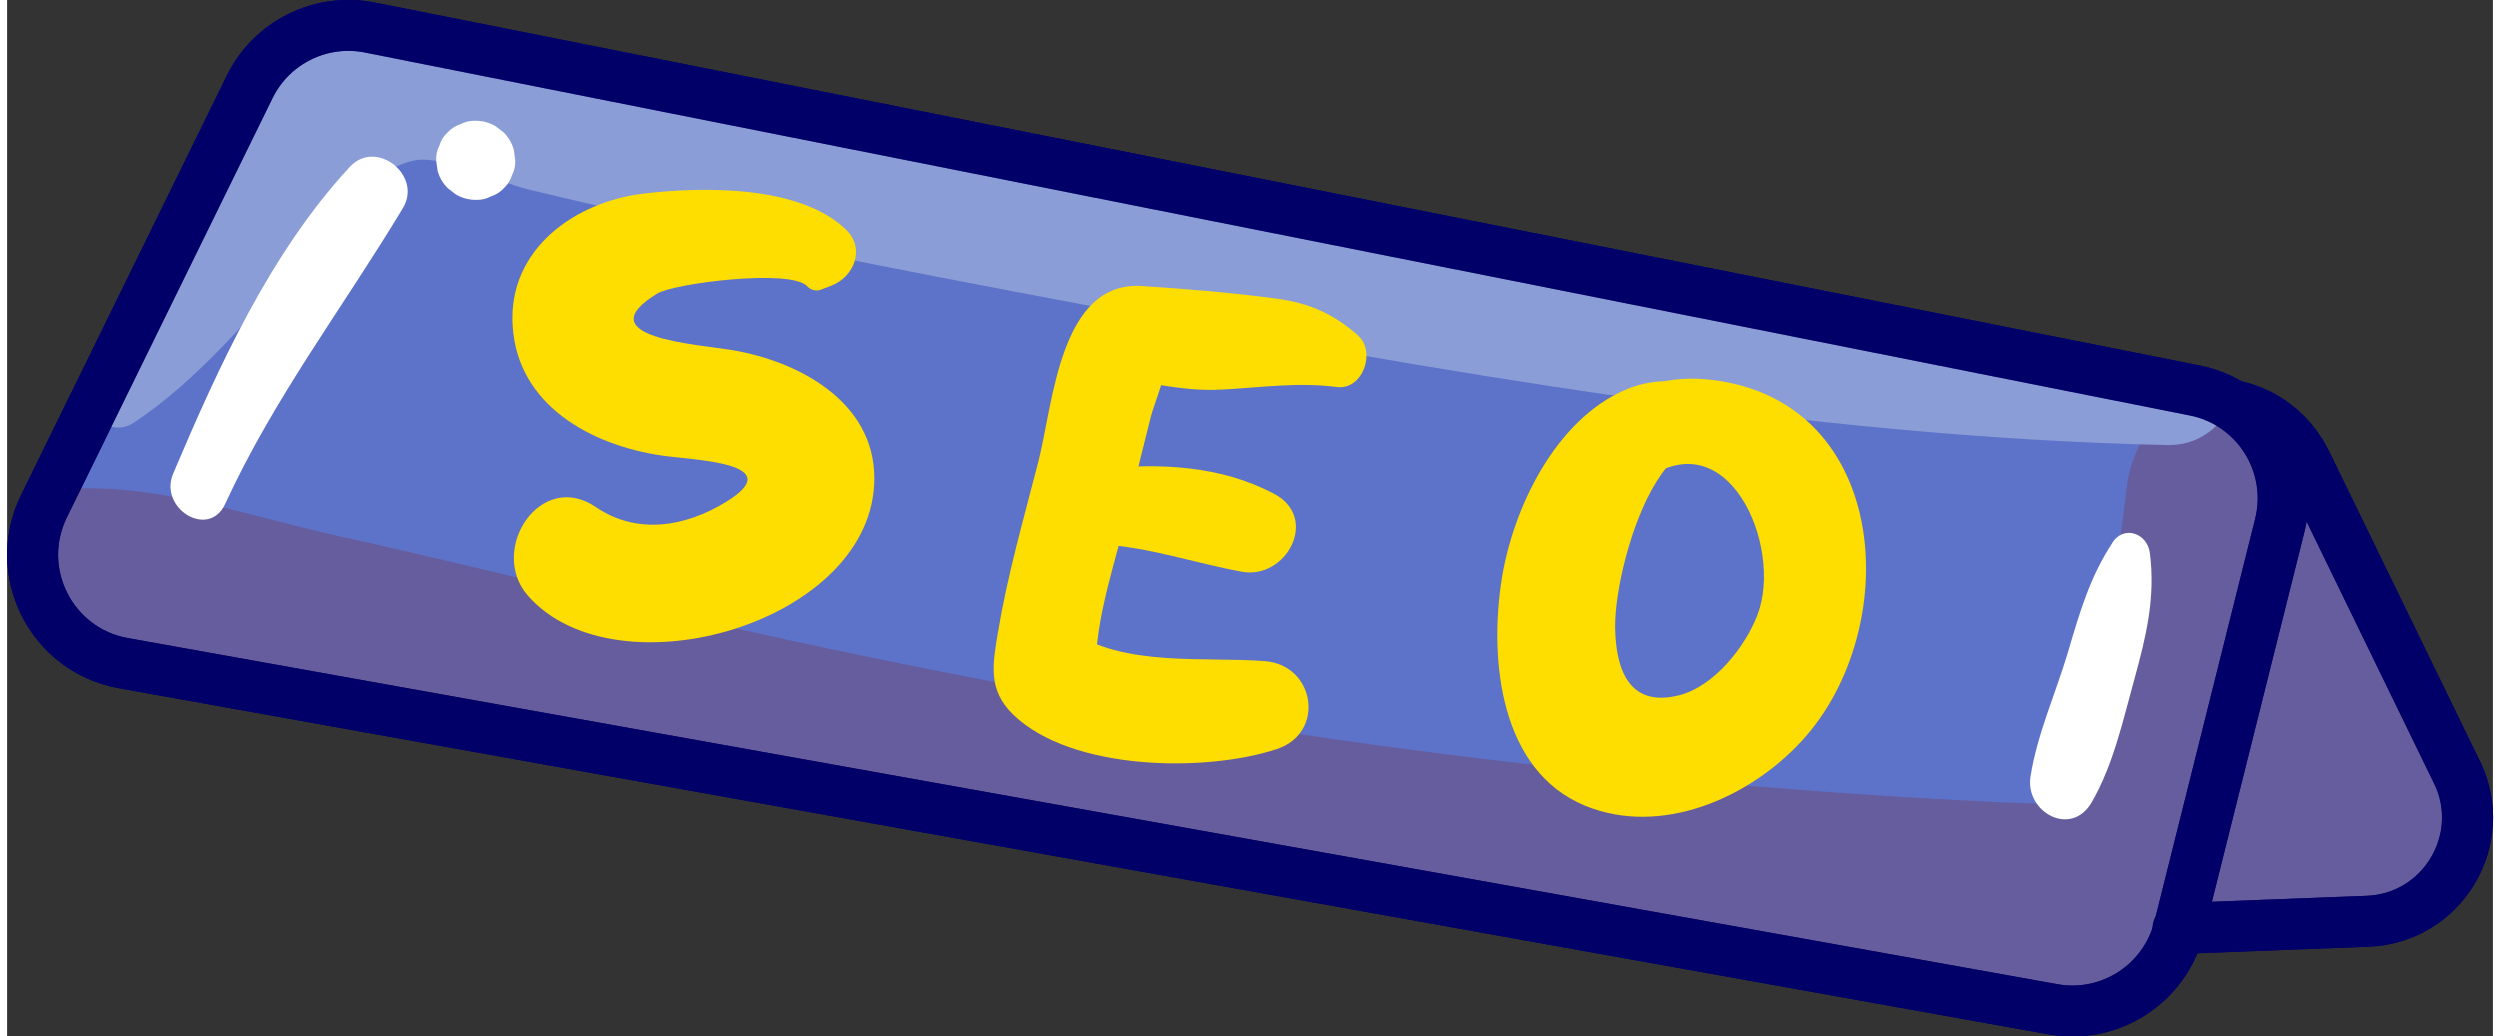 <svg xmlns="http://www.w3.org/2000/svg" xmlns:xlink="http://www.w3.org/1999/xlink" data-name="Calque 2" viewBox="0 0 122.88 51.23" style="fill: rgb(0, 0, 0);" original_string_length="4993" width="290.027px" height="120.229px"><rect x="0" y="0" width="122.88" height="51.23" fill="#333333" stroke="none"/><defs><clipPath id="__id13_shkjcn6lqwb"><path d="m121.1,38.17l-7.47-15.35c-.7-1.44-2.03-2.47-3.59-2.78l-.1-.02c-.54-.34-1.15-.59-1.81-.72L17.93,1.36c-2.42-.48-4.86.73-5.94,2.94L1.82,25.03c-1.59,3.25.37,7.11,3.92,7.75l95.39,17.11c2.8.5,5.51-1.24,6.22-3.99l9.33-.36c3.7-.14,6.04-4.04,4.42-7.37Z" stroke-width="0" style="fill: none;"/></clipPath></defs><g data-name="Layer 1"><g><path d="m121.1,38.17l-7.47-15.35c-.7-1.44-2.03-2.47-3.59-2.78l-10.88-2.2c-3.39-.69-6.47,2.11-6.12,5.55l1.86,18.18c.28,2.69,2.59,4.71,5.3,4.6l16.49-.63c3.7-.14,6.04-4.04,4.42-7.37Z" stroke="#000068" stroke-linecap="round" stroke-linejoin="round" stroke-width="2.52" style="fill: rgb(93, 114, 201);"/><path d="m107.37,45.86l4.98-19.91c.75-3.02-1.17-6.05-4.22-6.65L17.93,1.36c-2.42-.48-4.86.73-5.94,2.94L1.82,25.03c-1.59,3.25.37,7.11,3.92,7.75l95.39,17.11c2.82.51,5.54-1.26,6.24-4.03Z" stroke="#000068" stroke-linecap="round" stroke-linejoin="round" stroke-width="2.52" style="fill: rgb(93, 114, 201);"/><g opacity=".31"><g clip-path="url(#__id13_shkjcn6lqwb)"><path d="m.32,29.19c4.09,3.79,10.08,5.37,15.24,7.24,5.66,2.05,11.47,3.6,17.31,5.08,11.97,3.02,24.14,5.17,36.37,6.82,5.83.78,11.68,1.45,17.55,1.95,5.29.46,11.43,1.66,16.71.61,10.86-2.15,11.83-18.06,12.88-26.84l-9.9,4.1c3.33,4.05,2.39,11.14,4.23,15.96s5.28,9.16,10.88,9.29c4.74.11,6.28-5.49,3.6-8.7-3.02-3.61-4.21-6.06-4.95-10.82-.83-5.33-2.07-9.72-5.55-13.94s-9.4-.31-9.9,4.1c-.28,2.48-.69,4.93-1.22,7.38-.39,1.8-.69,5.53-1.85,6.98.03.91-.35,1.35-1.16,1.32-1.11-.02-2.22-.06-3.33-.13-2.53-.12-5.06-.28-7.58-.47-9.92-.72-19.8-1.84-29.62-3.43-9.69-1.56-19.33-3.5-28.88-5.74-4.94-1.15-9.85-2.36-14.81-3.46-4.52-1-9.3-2.75-13.95-2.27-2.32.24-4.05,3.1-2.05,4.95H.32Z" style="fill: rgb(120, 45, 62);"/><path d="m6.24,20.91c3.33-2.2,5.86-5.42,8.58-8.32,1.5-1.61,3.07-4.22,5.33-4.66,1.39-.27,4.1,1.07,5.6,1.43,9.04,2.19,18.21,3.96,27.35,5.68,17.49,3.29,35.84,6.57,53.67,6.96,4.06.09,5.05-6.29.97-7.18-20-4.35-40.55-6.65-60.68-10.42-5.06-.95-10.09-1.98-15.14-2.98-4.11-.82-9.02-2.54-13.22-1.95s-5.91,4.34-7.93,7.58c-2.42,3.88-5.4,7.73-6.85,12.08-.43,1.28,1.19,2.53,2.32,1.78h0Z" style="fill: rgb(239, 253, 243);"/></g></g><path d="m107.31,45.9l9.37-.36c3.7-.14,6.04-4.04,4.42-7.37l-7.47-15.35" stroke="#000068" stroke-linecap="round" stroke-linejoin="round" stroke-width="2.52" style="fill: none;"/><path d="m107.37,45.86l4.98-19.91c.75-3.02-1.17-6.05-4.22-6.65L17.93,1.36c-2.42-.48-4.86.73-5.94,2.94L1.82,25.03c-1.59,3.25.37,7.11,3.92,7.75l95.39,17.11c2.82.51,5.54-1.26,6.24-4.03Z" stroke="#000068" stroke-linecap="round" stroke-linejoin="round" stroke-width="2.52" style="fill: none;"/><path d="m40.2,14.33l.55-.21c1.11-.43,1.69-1.82.73-2.76-2.28-2.21-7.06-2.14-10.01-1.79-3.4.4-6.71,2.75-6.48,6.52.23,3.94,3.88,5.92,7.38,6.43,1.54.23,6.34.34,3.17,2.29-2.03,1.25-4.42,1.63-6.43.26-2.74-1.88-5.34,2.11-3.37,4.37,4.37,5,17.15,1.34,17.13-5.81-.01-3.8-3.77-5.77-7.01-6.32-1.71-.29-7.28-.62-3.72-2.8.82-.5,6.62-1.25,7.42-.35.14.16.44.25.64.17h0Z" style="fill: rgb(254, 222, 0);"/><path d="m66.79,16.59c-1.23-1.08-2.41-1.61-4.06-1.83-2.13-.29-4.5-.48-6.62-.62-4.08-.27-4.4,5.83-5.13,8.67s-1.53,5.62-2,8.45c-.27,1.61-.5,2.85.76,4.07,2.88,2.78,9.5,2.86,13.02,1.7,2.43-.8,1.9-4.16-.59-4.35-2.99-.23-7.01.31-9.62-1.53l1.26,2.19c-.07-2.77,1.08-5.85,1.7-8.53.33-1.41.67-2.82,1.03-4.22.14-.56,1.1-3.01.6-2.52l-2.29.61c1.77.25,3.33.67,5.15.58,1.95-.1,3.77-.38,5.73-.13,1.28.17,1.96-1.74,1.05-2.54h0Z" style="fill: rgb(254, 222, 0);"/><path d="m54.05,26.91c2.41.13,4.63.92,6.98,1.35,2.2.41,3.85-2.64,1.62-3.84-2.65-1.41-5.67-1.54-8.6-1.24-2.36.24-2.43,3.59,0,3.73h0Z" style="fill: rgb(254, 222, 0);"/><path d="m78.08,35.97c-.86-3.39-.37-9.65,2.68-12.08,4.25-3.4,7.08,3.12,5.76,6.52-.61,1.58-2.14,3.52-3.87,3.96-2.46.62-3.13-1.26-3.16-3.35-.04-3.53,3.08-13.46,7.2-6.68.71,1.17,2.53.11,1.83-1.07-1.73-2.9-5.12-5.48-8.55-3.99s-5.55,5.84-6.1,9.43c-.6,3.93-.07,9.39,4.14,11.12,3.76,1.54,8.13-.39,10.72-3.22,5.01-5.47,4.43-16.69-4.37-17.82s-10.91,11.61-8.93,17.9c.52,1.68,3.07.99,2.64-.73h0Z" style="fill: rgb(254, 222, 0);"/><path d="m10.78,24.91c2.43-5.28,5.82-9.69,8.79-14.63.97-1.61-1.32-3.44-2.63-2.03-3.92,4.23-6.5,9.9-8.73,15.16-.73,1.72,1.76,3.26,2.57,1.5h0Z" style="fill: rgb(255, 255, 255);"/><path d="m23.17,9.88c.27.01.52-.05.75-.17.24-.08.45-.21.63-.4.19-.18.33-.39.4-.63.12-.23.18-.48.17-.75l-.07-.52c-.09-.33-.26-.62-.5-.86l-.4-.31c-.31-.18-.63-.27-.99-.27-.27-.01-.52.05-.75.17-.24.08-.45.21-.63.4-.19.18-.33.39-.4.63-.12.23-.18.48-.17.75l.07.52c.09.33.26.62.5.86l.4.31c.31.18.63.27.99.27h0Z" style="fill: rgb(255, 255, 255);"/><path d="m104.08,26.82c-1.13,1.71-1.63,3.47-2.21,5.43s-1.53,4.07-1.85,6.15c-.26,1.74,2,3.01,3.02,1.27,1.07-1.84,1.55-4.04,2.11-6.07.59-2.14,1.06-4.07.77-6.28-.13-.95-1.27-1.38-1.85-.5h0Z" style="fill: rgb(255, 255, 255);"/></g></g></svg>